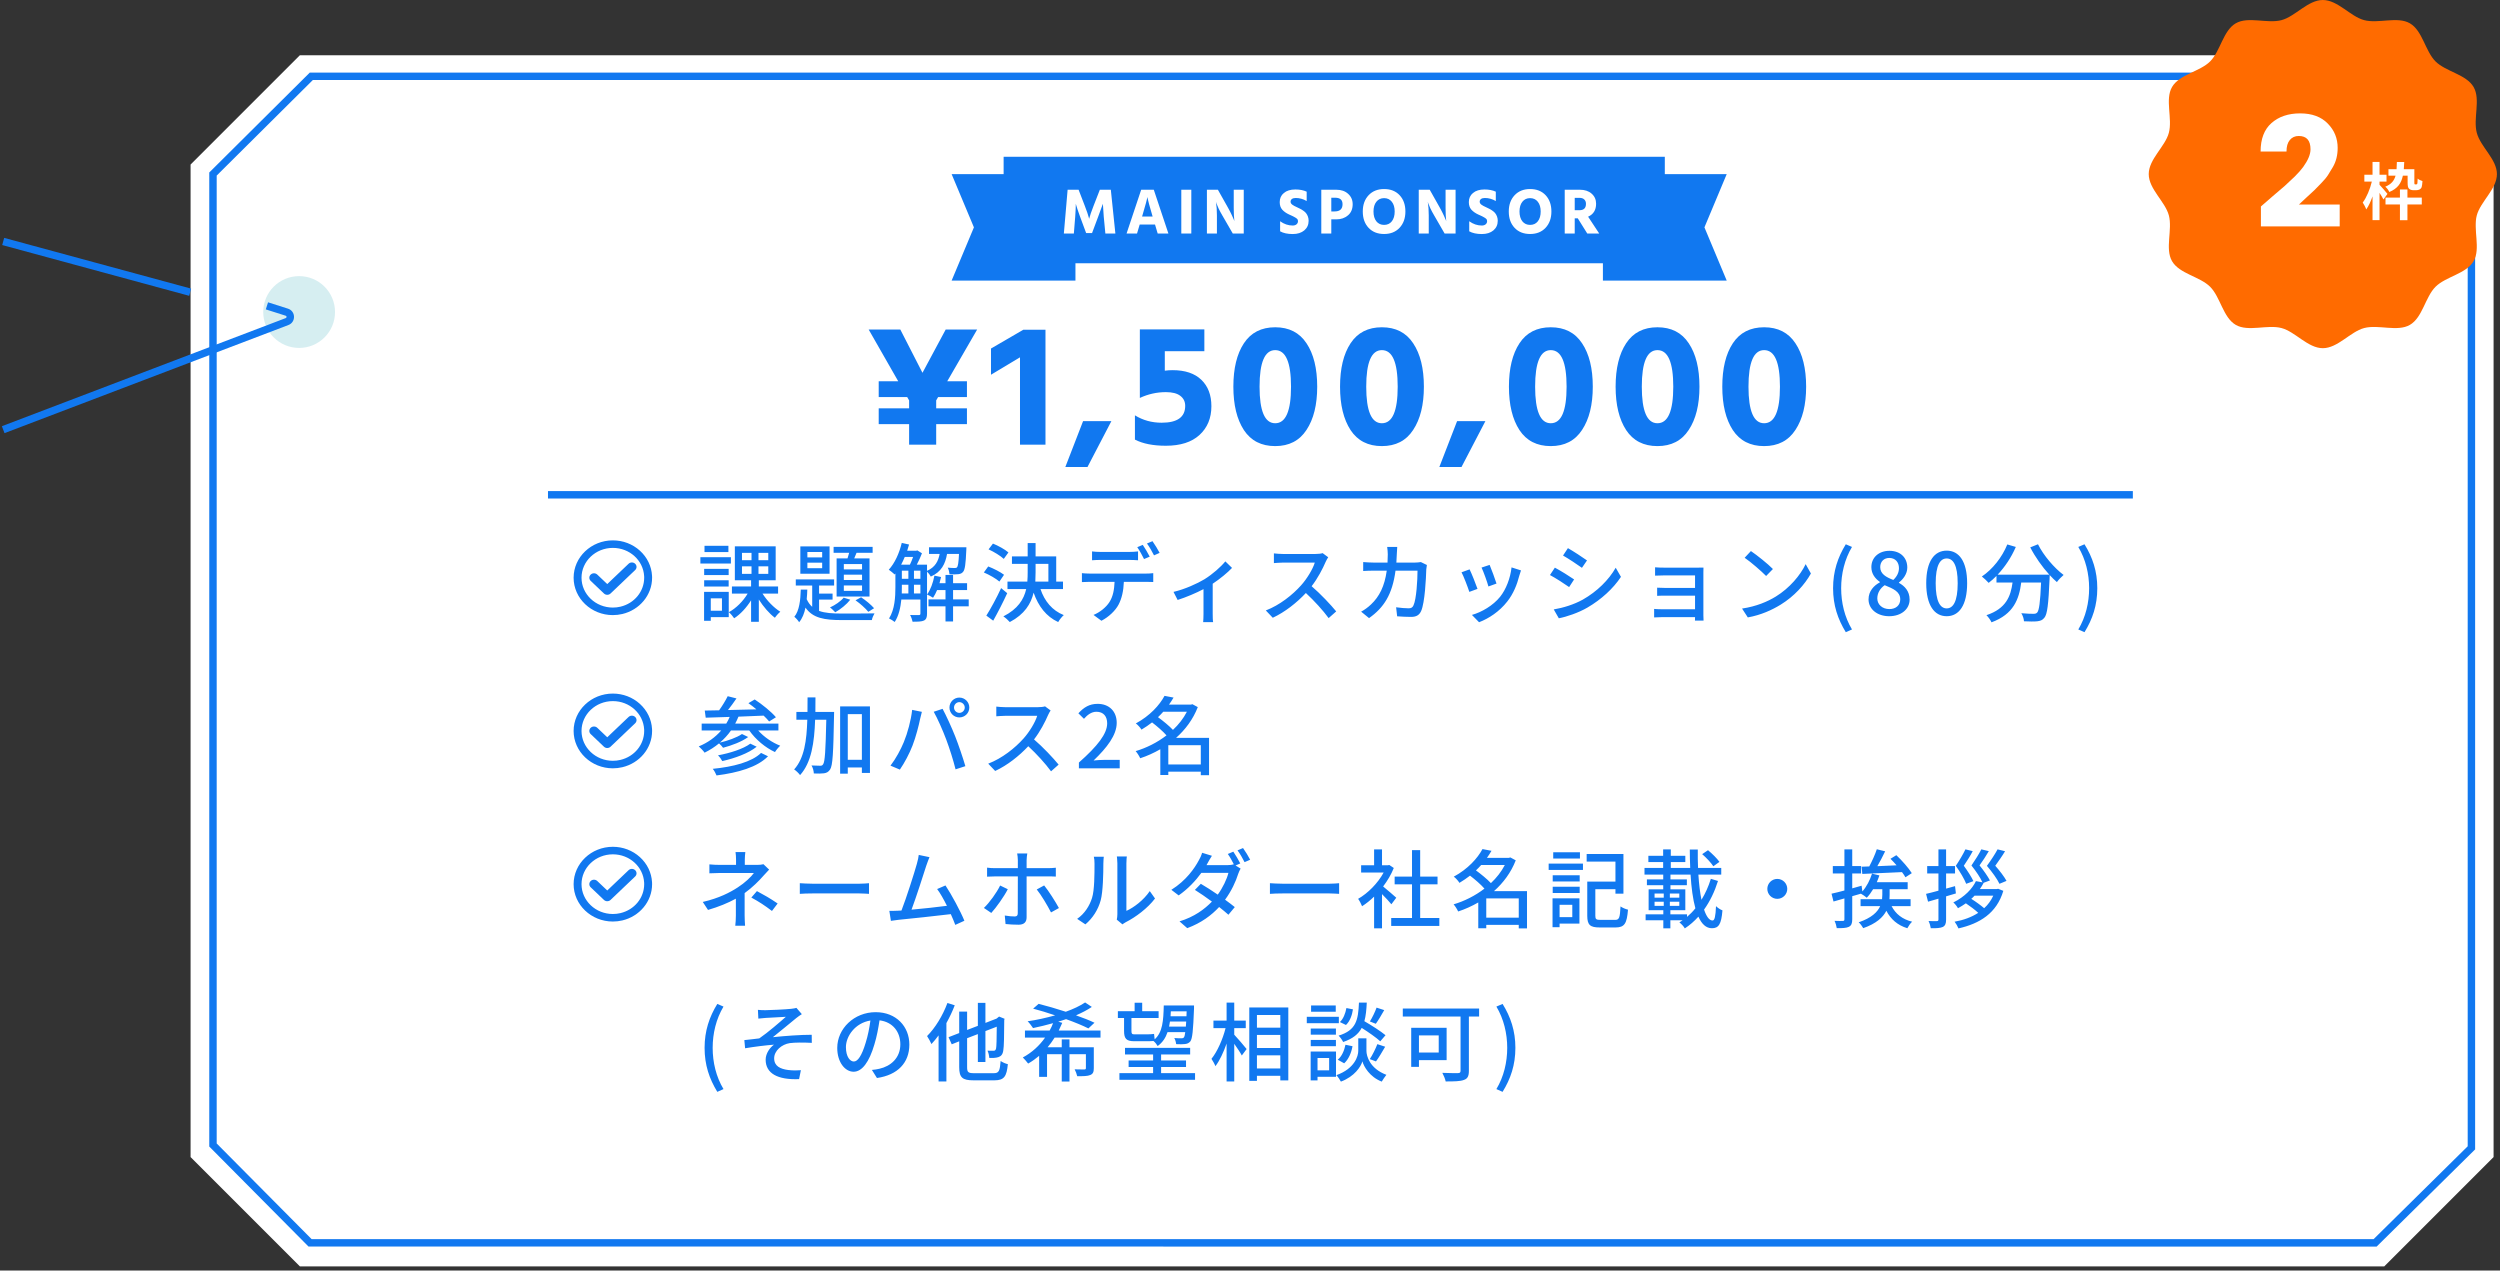 <svg width="669" height="340" viewBox="0 0 669 340" fill="none" xmlns="http://www.w3.org/2000/svg">
<rect x="0" y="0" width="669" height="340" fill="#333333" stroke="none"/>
<g clip-path="url(#clip0_261_309)">
<path d="M638.033 338.883H80.25C68.826 327.459 62.424 321.058 51 309.633V44.032C62.424 32.607 68.826 26.206 80.25 14.781H638.033C649.457 26.206 655.858 32.607 667.283 44.032V309.633C655.858 321.058 649.457 327.459 638.033 338.883Z" fill="white"/>
<path fill-rule="evenodd" clip-rule="evenodd" d="M635.99 333.584L82.561 333.579L56 306.813V46.155L82.899 19.422L632.562 19.422L662.344 47.815V307.577L635.99 333.584ZM83.389 331.591L635.174 331.596L660.355 306.746V48.666L631.766 21.41L83.719 21.41L57.988 46.982V305.994L83.389 331.591Z" fill="#1178F0"/>
<path d="M89.655 83.499C89.655 88.806 85.353 93.108 80.046 93.108C74.74 93.108 70.438 88.806 70.438 83.499C70.438 78.193 74.74 73.891 80.046 73.891C85.353 73.891 89.655 78.193 89.655 83.499Z" fill="#D6EEF1"/>
<path fill-rule="evenodd" clip-rule="evenodd" d="M570.75 133.402H146.641V131.414H570.75V133.402Z" fill="#1178F0"/>
<path d="M164 164.602C158.21 164.602 153.5 160.116 153.5 154.602C153.5 149.088 158.21 144.602 164 144.602C166.706 144.602 169.277 145.584 171.24 147.365C173.196 149.141 174.349 151.527 174.486 154.086C174.496 154.258 174.5 154.431 174.5 154.602C174.5 155.747 174.298 156.871 173.898 157.942C173.512 158.977 172.951 159.94 172.231 160.805C171.519 161.661 170.671 162.397 169.71 162.991C168.732 163.597 167.665 164.04 166.537 164.307C165.711 164.503 164.858 164.602 164 164.602ZM164 146.617C159.377 146.617 155.616 150.2 155.616 154.602C155.616 159.005 159.377 162.587 164 162.587C164.685 162.587 165.367 162.508 166.025 162.351C169.769 161.464 172.384 158.277 172.384 154.602C172.384 154.466 172.38 154.326 172.373 154.189C172.145 149.943 168.467 146.617 164 146.617Z" fill="#1178F0"/>
<path d="M162.499 159.169C162.18 159.169 161.86 159.052 161.617 158.82L158.069 155.441C157.581 154.977 157.581 154.224 158.069 153.76C158.556 153.295 159.347 153.295 159.834 153.76L162.499 156.298L168.206 150.864C168.693 150.399 169.484 150.399 169.971 150.864C170.459 151.328 170.459 152.081 169.971 152.545L163.382 158.82C163.138 159.052 162.819 159.169 162.499 159.169Z" fill="#1178F0"/>
<path d="M164 205.602C158.21 205.602 153.5 201.116 153.5 195.602C153.5 190.088 158.21 185.602 164 185.602C166.706 185.602 169.277 186.584 171.24 188.365C173.196 190.141 174.349 192.527 174.486 195.086C174.496 195.258 174.5 195.431 174.5 195.602C174.5 196.747 174.298 197.871 173.898 198.942C173.512 199.977 172.951 200.94 172.231 201.805C171.519 202.661 170.671 203.397 169.71 203.991C168.732 204.597 167.665 205.04 166.537 205.307C165.711 205.503 164.858 205.602 164 205.602ZM164 187.617C159.377 187.617 155.616 191.2 155.616 195.602C155.616 200.005 159.377 203.587 164 203.587C164.685 203.587 165.367 203.508 166.025 203.351C169.769 202.464 172.384 199.277 172.384 195.602C172.384 195.466 172.38 195.326 172.373 195.189C172.145 190.943 168.467 187.617 164 187.617Z" fill="#1178F0"/>
<path d="M162.499 200.169C162.18 200.169 161.86 200.052 161.617 199.82L158.069 196.441C157.581 195.977 157.581 195.224 158.069 194.76C158.556 194.295 159.347 194.295 159.834 194.76L162.499 197.298L168.206 191.864C168.693 191.399 169.484 191.399 169.971 191.864C170.459 192.328 170.459 193.081 169.971 193.545L163.382 199.82C163.138 200.052 162.819 200.169 162.499 200.169Z" fill="#1178F0"/>
<path d="M164 246.602C158.21 246.602 153.5 242.116 153.5 236.602C153.5 231.088 158.21 226.602 164 226.602C166.706 226.602 169.277 227.584 171.24 229.365C173.196 231.141 174.349 233.527 174.486 236.086C174.496 236.258 174.5 236.431 174.5 236.602C174.5 237.747 174.298 238.871 173.898 239.942C173.512 240.977 172.951 241.94 172.231 242.805C171.519 243.661 170.671 244.397 169.71 244.991C168.732 245.597 167.665 246.04 166.537 246.307C165.711 246.503 164.858 246.602 164 246.602ZM164 228.617C159.377 228.617 155.616 232.2 155.616 236.602C155.616 241.005 159.377 244.587 164 244.587C164.685 244.587 165.367 244.508 166.025 244.351C169.769 243.464 172.384 240.277 172.384 236.602C172.384 236.466 172.38 236.326 172.373 236.189C172.145 231.943 168.467 228.617 164 228.617Z" fill="#1178F0"/>
<path d="M162.499 241.169C162.18 241.169 161.86 241.052 161.617 240.82L158.069 237.441C157.581 236.977 157.581 236.224 158.069 235.76C158.556 235.295 159.347 235.295 159.834 235.76L162.499 238.298L168.206 232.864C168.693 232.399 169.484 232.399 169.971 232.864C170.459 233.328 170.459 234.081 169.971 234.545L163.382 240.82C163.138 241.052 162.819 241.169 162.499 241.169Z" fill="#1178F0"/>
<path d="M194.92 146.062H188.526V147.741H194.92V146.062ZM195.587 149.098H187.422V150.8H195.587V149.098ZM194.989 152.226H188.434V153.882H194.989V152.226ZM188.434 156.964H194.989V155.285H188.434V156.964ZM193.195 160.115V163.427H190.205V160.115H193.195ZM195.012 158.39H188.411V166.118H190.205V165.152H195.012V158.39ZM198.554 151.559H201.107V153.56H198.554V151.559ZM198.554 147.948H201.107V149.903H198.554V147.948ZM205.592 149.903H202.97V147.948H205.592V149.903ZM205.592 153.56H202.97V151.559H205.592V153.56ZM208.214 158.85V156.941H203.062V155.285H207.57V146.2H196.645V155.285H200.992V156.941H195.863V158.85H200.072C198.876 160.874 196.944 162.806 195.035 163.818C195.495 164.186 196.139 164.968 196.461 165.451C198.117 164.393 199.75 162.622 200.992 160.644V166.394H203.062V160.437C204.281 162.346 205.868 164.209 207.363 165.313C207.685 164.807 208.352 164.071 208.812 163.703C207.133 162.668 205.247 160.759 204.051 158.85H208.214ZM230.685 152.364H225.809V150.938H230.685V152.364ZM230.685 155.216H225.809V153.79H230.685V155.216ZM230.685 158.114H225.809V156.665H230.685V158.114ZM223.877 149.42V159.632H232.686V149.42H228.592C228.799 148.96 229.006 148.431 229.213 147.925H233.514V146.338H223.072V147.925H227.235C227.097 148.431 226.959 148.937 226.798 149.42H223.877ZM228.937 160.644C230.156 161.495 231.628 162.806 232.364 163.726L233.905 162.76C233.146 161.886 231.697 160.644 230.432 159.839L228.937 160.644ZM225.763 159.931C224.935 160.943 223.509 161.909 222.106 162.553C222.52 162.829 223.187 163.496 223.509 163.841C224.935 163.059 226.545 161.748 227.534 160.483L225.763 159.931ZM220.013 149.167H216.057V147.718H220.013V149.167ZM220.013 152.042H216.057V150.57H220.013V152.042ZM221.991 146.223H214.171V153.537H221.991V146.223ZM219.185 160.46H222.796V158.85H219.185V156.688H223.21V155.055H212.952V156.688H217.345V162.392C216.747 161.863 216.264 161.196 215.873 160.345C215.965 159.494 216.011 158.643 216.034 157.769H214.286C214.217 160.552 213.895 163.45 212.561 165.06C212.998 165.382 213.596 166.072 213.849 166.509C214.7 165.497 215.229 164.14 215.551 162.599C217.506 165.428 220.634 165.934 225.303 165.934H233.307C233.399 165.382 233.744 164.577 234.02 164.14C232.456 164.186 226.568 164.186 225.303 164.186C222.842 164.186 220.795 164.071 219.185 163.473V160.46ZM244.577 158.804V156.481H246.302V158.804H244.577ZM241.334 156.481H243.082V158.804H241.311C241.334 158.229 241.334 157.677 241.334 157.148V156.481ZM244.347 149.029C244.094 149.742 243.795 150.501 243.496 151.099H241.15C241.495 150.455 241.817 149.742 242.116 149.029H244.347ZM244.577 152.709H246.302V154.894H244.577V152.709ZM241.334 152.709H243.082V154.894H241.334V152.709ZM256.629 148.224C256.514 150.57 256.353 151.513 256.1 151.789C255.962 151.973 255.778 152.019 255.479 151.996C255.157 151.996 254.421 151.996 253.616 151.904C253.869 152.387 254.053 153.123 254.099 153.675C255.019 153.721 255.939 153.721 256.422 153.652C257.02 153.583 257.411 153.422 257.733 153.008C258.216 152.456 258.423 150.915 258.584 147.189C258.607 146.959 258.607 146.453 258.607 146.453H248.602V148.224H251.454C251.086 150.179 250.258 151.789 248.073 152.755V151.099H245.336C245.842 150.133 246.348 149.029 246.716 148.063L245.474 147.281L245.175 147.373H242.76C242.944 146.821 243.105 146.269 243.266 145.717L241.311 145.28C240.644 148.063 239.425 150.731 237.838 152.456C238.275 152.732 239.057 153.399 239.402 153.721L239.609 153.468V157.125C239.609 159.701 239.448 163.082 237.907 165.497C238.321 165.681 239.103 166.164 239.425 166.44C240.506 164.784 240.989 162.576 241.196 160.437H246.302V164.186C246.302 164.485 246.187 164.577 245.888 164.6C245.612 164.6 244.646 164.6 243.542 164.577C243.818 165.037 244.117 165.888 244.209 166.371C245.704 166.371 246.624 166.348 247.268 166.049C247.889 165.727 248.073 165.129 248.073 164.209V152.962C248.464 153.33 248.878 153.905 249.085 154.296C251.914 153.031 252.972 150.915 253.432 148.224H256.629ZM259.228 160.391H255.042V157.907H258.791V156.067H255.042V153.859H253.018V156.067H251.408C251.569 155.515 251.707 154.963 251.822 154.411L250.051 154.043C249.683 155.952 249.016 157.815 248.073 159.103C248.51 159.287 249.315 159.678 249.683 159.954C250.074 159.379 250.442 158.689 250.764 157.907H253.018V160.391H248.464V162.254H253.018V166.302H255.042V162.254H259.228V160.391ZM269.854 147.833C268.934 147.028 267.14 146.039 265.714 145.464L264.541 147.005C265.99 147.672 267.761 148.753 268.612 149.558L269.854 147.833ZM268.681 153.813C267.738 153.077 265.875 152.134 264.449 151.582L263.276 153.192C264.748 153.813 266.565 154.848 267.439 155.63L268.681 153.813ZM267.899 157.378C266.68 160.023 265.07 162.967 263.943 164.738L265.783 166.095C267.025 163.887 268.428 161.15 269.532 158.735L267.899 157.378ZM277.122 150.892H280.549V155.63H277.053C277.099 154.802 277.122 153.997 277.122 153.169V150.892ZM284.459 157.631V155.63H282.642V148.891H277.122V145.326H275.006V148.891H270.797V150.892H275.006V153.146C275.006 153.974 274.983 154.802 274.914 155.63H269.601V157.631H274.615C273.971 160.414 272.384 162.967 268.497 164.945C269.026 165.267 269.854 166.026 270.222 166.463C274.155 164.393 275.88 161.61 276.593 158.597C277.881 162.254 279.974 164.991 283.171 166.463C283.493 165.865 284.183 165.014 284.666 164.6C281.584 163.381 279.514 160.874 278.433 157.631H284.459ZM292.233 147.557V149.926C292.854 149.88 293.705 149.834 294.487 149.834H302.238C302.974 149.834 303.802 149.88 304.538 149.926V147.557C303.825 147.649 302.951 147.695 302.238 147.695H294.464C293.705 147.695 292.923 147.649 292.233 147.557ZM289.519 153.376V155.768C290.163 155.722 290.922 155.699 291.612 155.699H298.259C298.167 157.769 297.868 159.586 296.879 161.127C295.982 162.53 294.326 163.864 292.624 164.554L294.74 166.118C296.741 165.083 298.489 163.381 299.317 161.817C300.191 160.161 300.651 158.137 300.743 155.699H306.677C307.275 155.699 308.057 155.722 308.609 155.745V153.376C308.011 153.468 307.16 153.491 306.677 153.491H291.612C290.899 153.491 290.163 153.445 289.519 153.376ZM305.803 145.809L304.331 146.43C304.952 147.304 305.688 148.684 306.148 149.604L307.666 148.96C307.206 148.063 306.378 146.637 305.803 145.809ZM308.402 144.82L306.93 145.441C307.574 146.315 308.333 147.626 308.816 148.615L310.311 147.948C309.897 147.12 309.023 145.694 308.402 144.82ZM314.03 158.39L315.134 160.552C317.434 159.816 320.079 158.689 322.057 157.654V164.278C322.057 165.014 322.011 166.095 321.965 166.486H324.633C324.541 166.095 324.518 165.014 324.518 164.278V156.205C326.565 154.848 328.543 153.192 329.693 151.973L327.899 150.225C326.703 151.697 324.495 153.652 322.31 155.009C320.447 156.136 317.043 157.7 314.03 158.39ZM355.43 149.121L353.935 148.017C353.544 148.155 352.785 148.247 351.934 148.247H343.401C342.688 148.247 341.354 148.155 340.894 148.086V150.685C341.262 150.662 342.504 150.547 343.401 150.547H351.842C351.29 152.341 349.749 154.871 348.185 156.619C345.908 159.172 342.458 161.932 338.732 163.358L340.595 165.313C343.884 163.772 346.989 161.311 349.45 158.689C351.727 160.805 354.027 163.335 355.545 165.405L357.569 163.611C356.143 161.863 353.36 158.896 350.991 156.872C352.601 154.802 353.958 152.203 354.763 150.317C354.924 149.926 355.269 149.351 355.43 149.121ZM373.899 146.361H371.208C371.3 146.89 371.369 147.833 371.369 148.339C371.369 149.121 371.346 149.857 371.3 150.547H367.597C366.7 150.547 365.665 150.478 364.791 150.409V152.801C365.665 152.732 366.746 152.709 367.597 152.709H371.093C370.518 156.872 369.115 159.655 366.884 161.748C366.079 162.53 365.067 163.243 364.239 163.68L366.355 165.405C370.311 162.622 372.588 159.103 373.439 152.709H379.327C379.327 155.193 379.028 160.391 378.246 162.001C377.993 162.576 377.625 162.783 376.935 162.783C375.992 162.783 374.773 162.668 373.6 162.507L373.876 164.922C375.049 165.014 376.383 165.083 377.625 165.083C379.028 165.083 379.81 164.577 380.293 163.519C381.305 161.265 381.604 154.687 381.673 152.364C381.696 152.088 381.765 151.582 381.834 151.191L380.224 150.409C379.764 150.478 379.235 150.547 378.637 150.547H373.669C373.715 149.834 373.761 149.075 373.784 148.293C373.807 147.741 373.853 146.89 373.899 146.361ZM398.624 151.168L396.462 151.881C396.991 152.985 398.026 155.86 398.302 156.941L400.464 156.159C400.165 155.147 399.038 152.134 398.624 151.168ZM407.019 152.64L404.489 151.835C404.167 154.733 403.017 157.723 401.43 159.701C399.521 162.07 396.485 163.818 393.886 164.554L395.795 166.509C398.394 165.52 401.246 163.657 403.362 160.943C404.972 158.896 405.961 156.458 406.582 153.997C406.674 153.629 406.812 153.215 407.019 152.64ZM393.265 152.364L391.103 153.146C391.609 154.043 392.805 157.171 393.196 158.39L395.381 157.585C394.944 156.32 393.794 153.422 393.265 152.364ZM419.577 146.683L418.266 148.661C419.692 149.466 422.153 151.099 423.326 151.95L424.683 149.972C423.602 149.19 421.003 147.488 419.577 146.683ZM415.782 163.082L417.139 165.451C419.232 165.06 422.452 163.956 424.775 162.599C428.501 160.437 431.698 157.493 433.768 154.365L432.365 151.927C430.502 155.193 427.397 158.275 423.556 160.46C421.141 161.794 418.335 162.645 415.782 163.082ZM416.081 151.904L414.77 153.882C416.242 154.664 418.68 156.228 419.899 157.102L421.233 155.055C420.152 154.296 417.53 152.663 416.081 151.904ZM442.899 151.812V154.043C443.382 154.02 444.762 153.974 445.475 153.974H453.594V157.332H445.705C444.9 157.332 443.98 157.286 443.451 157.263V159.448C443.957 159.402 444.9 159.402 445.728 159.402H453.594V163.036H444.578C443.773 163.036 443.037 162.99 442.646 162.944V165.221C443.037 165.198 443.888 165.152 444.578 165.152H453.594C453.594 165.52 453.594 165.865 453.571 166.072H455.871C455.848 165.704 455.825 165.06 455.825 164.692V153.215C455.825 152.755 455.825 152.157 455.848 151.881C455.526 151.881 454.813 151.904 454.284 151.904H445.475C444.762 151.904 443.428 151.881 442.899 151.812ZM468.544 147.465L466.865 149.259C468.567 150.409 471.419 152.916 472.615 154.135L474.432 152.272C473.144 150.938 470.154 148.546 468.544 147.465ZM466.175 162.852L467.716 165.221C471.281 164.577 474.202 163.22 476.525 161.794C480.113 159.586 482.942 156.458 484.598 153.468L483.195 150.961C481.792 153.905 478.917 157.355 475.214 159.632C473.006 160.989 470.016 162.277 466.175 162.852ZM493.936 169.177L495.592 168.441C493.614 165.152 492.694 161.265 492.694 157.401C492.694 153.56 493.614 149.673 495.592 146.361L493.936 145.648C491.797 149.121 490.532 152.87 490.532 157.401C490.532 161.978 491.797 165.681 493.936 169.177ZM505.539 164.899C508.805 164.899 511.013 162.967 511.013 160.46C511.013 158.16 509.679 156.826 508.161 155.975V155.86C509.219 155.078 510.392 153.606 510.392 151.881C510.392 149.236 508.552 147.396 505.608 147.396C502.848 147.396 500.778 149.121 500.778 151.766C500.778 153.56 501.79 154.825 503.055 155.722V155.837C501.491 156.665 500.019 158.16 500.019 160.391C500.019 163.013 502.365 164.899 505.539 164.899ZM506.643 155.193C504.757 154.457 503.147 153.606 503.147 151.766C503.147 150.248 504.182 149.305 505.562 149.305C507.218 149.305 508.161 150.478 508.161 152.042C508.161 153.169 507.655 154.25 506.643 155.193ZM505.585 162.99C503.768 162.99 502.365 161.817 502.365 160.138C502.365 158.666 503.17 157.401 504.343 156.596C506.643 157.539 508.506 158.321 508.506 160.391C508.506 161.978 507.333 162.99 505.585 162.99ZM520.933 164.899C524.245 164.899 526.407 161.955 526.407 156.067C526.407 150.225 524.245 147.35 520.933 147.35C517.621 147.35 515.459 150.202 515.459 156.067C515.459 161.955 517.621 164.899 520.933 164.899ZM520.933 162.806C519.208 162.806 517.989 160.966 517.989 156.067C517.989 151.214 519.208 149.443 520.933 149.443C522.658 149.443 523.877 151.214 523.877 156.067C523.877 160.966 522.658 162.806 520.933 162.806ZM543.296 146.476C544.607 149.029 546.493 151.697 548.402 153.79H534.556C536.511 151.72 538.236 149.144 539.432 146.361L537.155 145.694C535.729 149.19 533.199 152.341 530.347 154.273C530.853 154.664 531.773 155.515 532.164 155.975C532.877 155.423 533.59 154.802 534.257 154.112V155.883H538.558C538.075 159.517 536.856 162.875 531.566 164.623C532.049 165.06 532.693 165.98 532.923 166.532C538.834 164.37 540.306 160.345 540.881 155.883H546.194C545.964 161.219 545.665 163.381 545.136 163.933C544.883 164.186 544.607 164.255 544.147 164.255C543.618 164.255 542.307 164.232 540.904 164.094C541.295 164.715 541.594 165.612 541.617 166.256C542.997 166.325 544.4 166.348 545.182 166.256C546.01 166.141 546.539 165.98 547.068 165.313C547.85 164.416 548.172 161.748 548.471 154.779C548.494 154.572 548.494 154.089 548.494 153.882C549.138 154.595 549.805 155.239 550.426 155.768C550.84 155.17 551.668 154.319 552.22 153.859C549.736 152.019 546.838 148.638 545.366 145.648L543.296 146.476ZM557.809 169.177C559.971 165.681 561.236 161.978 561.236 157.401C561.236 152.87 559.971 149.121 557.809 145.648L556.153 146.361C558.131 149.673 559.051 153.56 559.051 157.401C559.051 161.265 558.131 165.152 556.153 168.441L557.809 169.177Z" fill="#1178F0"/>
<path d="M203.659 201.483C201.175 203.921 196.161 205.209 190.733 205.738C191.124 206.198 191.538 206.98 191.745 207.509C197.518 206.773 202.67 205.301 205.522 202.38L203.659 201.483ZM200.784 198.999C198.898 200.425 195.264 201.552 192.136 202.127C192.573 202.541 193.033 203.185 193.286 203.668C196.644 202.909 200.278 201.598 202.486 199.827L200.784 198.999ZM208.305 195.48V193.64H196.736C197.058 193.042 197.357 192.421 197.61 191.777C199.818 191.685 202.095 191.593 204.349 191.501C204.947 192.076 205.453 192.605 205.821 193.065L207.638 191.938C206.442 190.489 203.958 188.488 201.957 187.177L200.278 188.166C200.968 188.649 201.704 189.224 202.417 189.822C199.818 189.891 197.196 189.96 194.804 190.006C195.563 189.063 196.368 187.936 197.081 186.901L194.735 186.303C194.183 187.43 193.286 188.902 192.435 190.075C191.009 190.098 189.721 190.121 188.594 190.144L188.847 192.053C190.664 192.007 192.872 191.938 195.264 191.846C195.011 192.467 194.689 193.065 194.344 193.64H187.766V195.48H192.987C191.4 197.32 189.353 198.769 186.984 199.735C187.444 200.126 188.249 200.954 188.548 201.414C189.951 200.724 191.239 199.896 192.412 198.93C192.826 199.275 193.24 199.758 193.493 200.103C195.77 199.505 198.484 198.493 200.209 197.228L198.553 196.423C197.196 197.366 194.712 198.24 192.642 198.723C193.746 197.78 194.758 196.699 195.609 195.48H200.508C202.21 197.895 204.786 200.057 207.385 201.253C207.684 200.747 208.328 199.965 208.788 199.551C206.649 198.723 204.418 197.205 202.9 195.48H208.305ZM218.195 190.512C218.218 189.247 218.218 187.936 218.218 186.625H216.102C216.102 187.959 216.102 189.247 216.079 190.512H213.112V192.605H216.033C215.872 198.171 215.228 202.909 212.514 205.899C213.02 206.221 213.756 206.934 214.101 207.417C217.137 204.059 217.919 198.746 218.126 192.605H221.116C220.932 200.885 220.748 203.898 220.265 204.519C220.058 204.864 219.851 204.91 219.483 204.91C219.092 204.91 218.172 204.887 217.16 204.841C217.528 205.416 217.758 206.336 217.781 206.98C218.839 207.026 219.851 207.026 220.495 206.934C221.231 206.819 221.668 206.589 222.128 205.922C222.841 204.887 223.002 201.483 223.186 191.547C223.209 191.271 223.209 190.512 223.209 190.512H218.195ZM226.866 203.323V191.11H230.638V203.323H226.866ZM224.819 189.04V207.026H226.866V205.37H230.638V206.842H232.8V189.04H224.819ZM255.294 189.339C255.294 188.557 255.938 187.89 256.72 187.89C257.502 187.89 258.169 188.557 258.169 189.339C258.169 190.121 257.502 190.765 256.72 190.765C255.938 190.765 255.294 190.121 255.294 189.339ZM254.075 189.339C254.075 190.811 255.271 191.984 256.72 191.984C258.192 191.984 259.388 190.811 259.388 189.339C259.388 187.867 258.192 186.671 256.72 186.671C255.271 186.671 254.075 187.867 254.075 189.339ZM241.862 198.585C241.057 200.54 239.746 203.001 238.297 204.887L240.804 205.945C242.046 204.151 243.357 201.667 244.185 199.528C245.082 197.251 245.91 193.962 246.209 192.444C246.324 191.938 246.531 191.064 246.692 190.489L244.093 189.96C243.794 192.72 242.874 196.124 241.862 198.585ZM253.201 197.872C254.121 200.333 255.087 203.369 255.708 205.876L258.33 205.025C257.709 202.863 256.49 199.275 255.616 197.067C254.696 194.744 253.178 191.409 252.235 189.684L249.866 190.466C250.855 192.191 252.304 195.48 253.201 197.872ZM281.146 190.121L279.651 189.017C279.26 189.155 278.501 189.247 277.65 189.247H269.117C268.404 189.247 267.07 189.155 266.61 189.086V191.685C266.978 191.662 268.22 191.547 269.117 191.547H277.558C277.006 193.341 275.465 195.871 273.901 197.619C271.624 200.172 268.174 202.932 264.448 204.358L266.311 206.313C269.6 204.772 272.705 202.311 275.166 199.689C277.443 201.805 279.743 204.335 281.261 206.405L283.285 204.611C281.859 202.863 279.076 199.896 276.707 197.872C278.317 195.802 279.674 193.203 280.479 191.317C280.64 190.926 280.985 190.351 281.146 190.121ZM288.713 205.6H299.638V203.346H295.406C294.578 203.346 293.52 203.415 292.646 203.507C296.234 200.08 298.833 196.699 298.833 193.433C298.833 190.374 296.832 188.35 293.727 188.35C291.519 188.35 290.024 189.293 288.575 190.88L290.07 192.352C290.967 191.317 292.071 190.466 293.405 190.466C295.314 190.466 296.28 191.731 296.28 193.571C296.28 196.354 293.704 199.643 288.713 204.059V205.6ZM312.64 204.565V199.413H321.334V204.565H312.64ZM317.608 190.466C316.688 192.26 315.4 193.893 313.882 195.319C312.87 194.238 311.26 192.927 309.88 191.915C310.386 191.455 310.846 190.949 311.283 190.466H317.608ZM323.542 197.458H314.71C317.194 195.25 319.264 192.49 320.529 189.224L319.08 188.442L318.689 188.557H312.824C313.261 187.936 313.675 187.315 314.043 186.671L311.628 186.211C310.294 188.695 307.718 191.547 303.946 193.594C304.452 193.939 305.142 194.721 305.464 195.25C306.476 194.652 307.419 193.985 308.293 193.318C309.65 194.353 311.214 195.71 312.157 196.791C309.673 198.7 306.775 200.149 303.9 201C304.314 201.46 304.866 202.334 305.119 202.909C306.959 202.311 308.776 201.483 310.501 200.494V207.394H312.64V206.497H321.334V207.44H323.542V197.458Z" fill="#1178F0"/>
<path d="M199.448 228.018H196.826C196.918 228.547 196.964 229.399 196.964 230.089V231.445H192.686C191.904 231.445 190.616 231.399 189.834 231.307V233.699C190.547 233.653 191.904 233.607 192.732 233.607H201.747C201.011 234.642 199.356 236.229 197.424 237.471C195.377 238.805 192.456 240.347 188.062 241.359L189.465 243.497C192.294 242.669 194.779 241.657 196.918 240.484V245.016C196.918 245.867 196.849 247.063 196.757 247.73H199.379C199.333 247.017 199.264 245.867 199.264 245.016V238.99C201.288 237.541 203.151 235.677 204.324 234.32C204.738 233.86 205.336 233.216 205.819 232.71L204.301 231.262C203.864 231.377 203.266 231.445 202.668 231.445H199.31V230.089C199.31 229.422 199.379 228.547 199.448 228.018ZM206.577 243.773L208.096 241.773C205.911 240.301 204.692 239.61 202.553 238.46L201.058 240.186C203.128 241.313 204.576 242.255 206.577 243.773ZM214.03 236.344V239.197C214.812 239.128 216.191 239.081 217.456 239.081H229.969C230.981 239.081 232.039 239.174 232.545 239.197V236.344C231.97 236.39 231.073 236.482 229.969 236.482H217.456C216.214 236.482 214.789 236.39 214.03 236.344ZM248.73 229.376L245.855 228.777C245.764 229.444 245.672 230.065 245.35 231.169C244.706 233.492 242.52 240.369 241.232 243.658C240.887 243.681 240.566 243.681 240.29 243.704C239.6 243.75 238.703 243.751 237.99 243.751L238.404 246.419C239.094 246.327 239.853 246.212 240.428 246.143C243.418 245.867 250.778 245.061 254.435 244.624C254.918 245.682 255.332 246.694 255.631 247.499L258.069 246.395C257.08 243.934 254.618 239.358 253.008 236.943L250.778 237.908C251.583 238.966 252.526 240.645 253.4 242.393C250.939 242.715 247.052 243.152 243.924 243.428C245.074 240.392 247.167 233.884 247.857 231.699C248.202 230.687 248.478 229.997 248.73 229.376ZM274.905 228.387H272.19C272.282 228.755 272.375 229.651 272.375 230.18V232.32H266.211C265.498 232.32 264.808 232.274 264.141 232.182V234.596C264.785 234.55 265.52 234.527 266.233 234.527H272.375V234.62C272.375 235.724 272.375 243.314 272.352 244.395C272.352 245.016 272.099 245.245 271.501 245.245C270.903 245.245 269.868 245.176 268.879 244.992L269.086 247.27C270.121 247.385 271.478 247.454 272.559 247.454C274.054 247.454 274.72 246.74 274.72 245.475V234.527H280.517C281.092 234.527 281.873 234.528 282.54 234.574V232.204C281.942 232.273 281.091 232.32 280.493 232.32H274.72V230.204C274.72 229.675 274.836 228.709 274.905 228.387ZM269.684 237.954L267.637 236.965C266.717 238.875 264.807 241.52 263.289 242.969L265.268 244.303C266.533 242.923 268.672 239.955 269.684 237.954ZM279.413 236.943L277.435 238.023C278.608 239.449 280.286 242.279 281.253 244.165L283.368 242.992C282.449 241.313 280.632 238.415 279.413 236.943ZM298.848 246.096L300.366 247.361C300.55 247.223 300.826 247.016 301.24 246.786C303.884 245.452 307.128 243.038 309.083 240.439L307.68 238.46C306.024 240.898 303.424 242.854 301.423 243.751V231.031C301.423 230.088 301.516 229.329 301.539 229.191H298.871C298.871 229.329 299.009 230.088 299.009 231.031V244.648C299.009 245.177 298.94 245.705 298.848 246.096ZM288.245 245.889L290.453 247.361C292.408 245.705 293.857 243.451 294.547 240.921C295.168 238.621 295.259 233.722 295.259 231.1C295.259 230.295 295.352 229.444 295.375 229.26H292.707C292.845 229.789 292.891 230.342 292.891 231.124C292.891 233.769 292.891 238.254 292.224 240.301C291.557 242.417 290.246 244.509 288.245 245.889ZM330.035 227.904L328.564 228.525C329.116 229.284 329.736 230.434 330.197 231.331L330.104 231.285C329.667 231.445 329.046 231.514 328.402 231.514H322.859C322.951 231.353 323.021 231.216 323.113 231.055C323.366 230.595 323.848 229.698 324.309 229.008L321.686 228.202C321.502 228.869 321.088 229.789 320.789 230.249C319.685 232.319 317.432 235.631 313.453 238.115L315.408 239.611C317.868 237.909 319.961 235.678 321.479 233.585H328.725C328.311 235.264 327.229 237.541 325.872 239.404C324.331 238.346 322.721 237.31 321.341 236.505L319.755 238.139C321.089 238.967 322.721 240.093 324.309 241.266C322.307 243.336 319.571 245.361 315.638 246.557L317.708 248.374C321.48 246.971 324.194 244.924 326.241 242.715C327.207 243.475 328.058 244.188 328.725 244.786L330.427 242.738C329.714 242.163 328.817 241.473 327.828 240.76C329.53 238.46 330.725 235.838 331.346 233.837C331.507 233.377 331.761 232.802 331.991 232.434L330.634 231.607L331.898 231.055C331.438 230.158 330.61 228.732 330.035 227.904ZM332.634 226.938L331.163 227.559C331.807 228.41 332.565 229.744 333.048 230.71L334.544 230.066C334.13 229.238 333.255 227.789 332.634 226.938ZM339.833 236.344V239.197C340.615 239.128 341.995 239.081 343.26 239.081H355.772C356.784 239.081 357.843 239.174 358.349 239.197V236.344C357.774 236.39 356.876 236.482 355.772 236.482H343.26C342.018 236.482 340.592 236.39 339.833 236.344ZM373.643 240.232C373.114 239.749 371.206 238.093 370.125 237.219C371.275 235.701 372.286 234.021 372.977 232.273L371.781 231.469L371.413 231.538H369.826V227.305H367.71V231.538H364.237V233.492H370.263C368.699 236.367 366.054 239.036 363.432 240.531C363.754 240.945 364.283 241.956 364.49 242.508C365.57 241.818 366.674 240.944 367.71 239.932V248.419H369.826V239.266C370.768 240.209 371.804 241.313 372.333 241.98L373.643 240.232ZM380.038 245.66V236.643H384.684V234.574H380.038V227.49H377.853V234.574H373.207V236.643H377.853V245.66H372.286V247.775H385.167V245.66H380.038ZM397.725 245.568V240.415H406.419V245.568H397.725ZM402.693 231.469C401.773 233.263 400.484 234.896 398.966 236.322C397.954 235.241 396.345 233.929 394.965 232.917C395.471 232.457 395.93 231.952 396.367 231.469H402.693ZM408.626 238.46H399.794C402.278 236.252 404.348 233.493 405.613 230.227L404.164 229.445L403.773 229.559H397.909C398.346 228.938 398.76 228.318 399.128 227.674L396.712 227.214C395.378 229.698 392.803 232.549 389.031 234.596C389.537 234.941 390.226 235.724 390.548 236.253C391.56 235.655 392.504 234.987 393.378 234.32C394.734 235.355 396.299 236.713 397.242 237.794C394.758 239.703 391.859 241.152 388.984 242.003C389.398 242.463 389.95 243.336 390.203 243.911C392.043 243.313 393.861 242.486 395.586 241.497V248.396H397.725V247.499H406.419V248.443H408.626V238.46ZM422.794 228.064H415.642V229.743H422.794V228.064ZM420.747 242.117V245.43H417.344V242.117H420.747ZM422.656 240.393H415.458V248.12H417.344V247.154H422.656V240.393ZM415.504 238.967H422.725V237.288H415.504V238.967ZM415.504 235.885H422.725V234.229H415.504V235.885ZM414.423 232.803H423.6V231.1H414.423V232.803ZM428.315 246.165C427.142 246.165 426.911 245.981 426.911 245.061V237.954H432.294V239.15H434.432V228.525H424.589V230.572H432.294V235.908H424.75V245.061C424.75 247.545 425.555 248.189 428.085 248.189H432.316C434.731 248.189 435.353 247.131 435.652 243.428C435.054 243.29 434.134 242.923 433.651 242.555C433.49 245.591 433.328 246.165 432.178 246.165H428.315ZM460.124 230.641C459.503 229.744 458.169 228.432 457.065 227.512L455.501 228.57C456.605 229.513 457.893 230.894 458.491 231.814L460.124 230.641ZM451.453 244.671H446.991V243.566H450.992V237.977H447.014V236.874H451.406V235.333H447.014V234.044H452.396C452.603 237.517 453.017 240.623 453.684 243.061C453.017 243.912 452.258 244.671 451.453 245.361V244.671ZM442.759 241.312H445.22V242.417H442.759V241.312ZM442.759 239.105H445.22V240.208H442.759V239.105ZM446.853 240.208V239.105H449.383V240.208H446.853ZM446.853 242.417V241.312H449.383V242.417H446.853ZM457.824 235.171C457.203 237.195 456.352 239.081 455.316 240.783C454.926 238.897 454.65 236.597 454.488 234.044H460.607V232.251H454.397C454.328 230.687 454.305 229.031 454.328 227.329H452.189C452.189 229.008 452.234 230.664 452.303 232.251H447.105V230.686H450.992V229.008H447.105V227.305H445.059V229.008H441.103V230.686H445.059V232.251H440.068V234.044H445.082V235.333H440.712V236.874H445.082V237.977H441.172V243.566H445.104V244.671H440.367V246.258H445.104V248.419H446.991V246.258H450.28C450.004 246.465 449.705 246.649 449.406 246.833C449.935 247.247 450.578 247.914 450.854 248.443C452.189 247.569 453.408 246.511 454.488 245.292C455.362 247.247 456.536 248.396 458.1 248.396C459.894 248.396 460.629 247.362 460.928 243.613C460.4 243.429 459.663 242.946 459.203 242.486C459.089 245.223 458.836 246.327 458.284 246.327C457.387 246.327 456.628 245.246 456.007 243.406C457.594 241.198 458.836 238.599 459.733 235.747L457.824 235.171ZM475.603 235.195C474.131 235.195 472.935 236.391 472.935 237.863C472.935 239.335 474.131 240.531 475.603 240.531C477.074 240.531 478.271 239.335 478.271 237.863C478.271 236.391 477.074 235.195 475.603 235.195ZM498.35 233.861C501.179 233.746 505.134 233.562 508.975 233.378C509.366 233.884 509.665 234.344 509.896 234.758L511.598 233.654C510.77 232.32 508.976 230.272 507.458 228.846L505.893 229.812C506.422 230.342 506.998 230.94 507.527 231.561C505.756 231.653 504.008 231.721 502.375 231.79C503.088 230.571 503.846 229.122 504.467 227.811L502.237 227.26C501.777 228.663 500.948 230.479 500.212 231.859C499.477 231.882 498.786 231.905 498.165 231.928L498.35 233.861ZM511.276 242.486V240.622H505.617C505.641 240.231 505.664 239.841 505.664 239.473V237.954H510.493V236.068H502.237C502.49 235.47 502.72 234.872 502.927 234.251L500.949 233.792C500.397 235.54 499.5 237.265 498.372 238.553L498.165 237.012C497.337 237.265 496.487 237.495 495.659 237.725V233.745H498.027V231.768H495.659V227.305H493.565V231.768H490.461V233.745H493.565V238.299C492.277 238.644 491.082 238.943 490.116 239.15L490.645 241.243L493.565 240.415V246.005C493.565 246.35 493.428 246.441 493.129 246.441C492.829 246.464 491.887 246.465 490.921 246.419C491.197 246.971 491.449 247.845 491.518 248.374C493.082 248.397 494.094 248.328 494.738 248.029C495.428 247.684 495.659 247.109 495.659 246.005V239.818L497.982 239.15C498.465 239.403 499.201 239.933 499.546 240.232C500.143 239.611 500.719 238.828 501.247 237.954H503.708V239.426C503.708 239.817 503.685 240.208 503.639 240.622H497.889V242.486H503.134C502.421 244.073 500.834 245.636 497.384 246.809C497.798 247.154 498.372 247.937 498.603 248.374C502.099 247.155 503.892 245.475 504.789 243.727C505.962 245.981 507.78 247.591 510.402 248.396C510.678 247.868 511.23 247.039 511.69 246.648C509.045 246.004 507.251 244.533 506.193 242.486H511.276ZM536.944 235.723C536.346 234.619 535.127 233.01 533.931 231.676C534.782 230.48 535.794 229.076 536.553 227.788L534.551 227.283C533.93 228.456 532.78 230.227 531.699 231.699C533.125 233.378 534.46 235.24 535.058 236.505L536.944 235.723ZM528.089 235.792C527.583 234.711 526.547 233.079 525.512 231.676C526.317 230.48 527.238 229.054 527.905 227.766L525.949 227.283C525.397 228.456 524.363 230.227 523.374 231.699C524.57 233.378 525.651 235.217 526.157 236.505L528.089 235.792ZM523.167 237.126C522.362 237.356 521.557 237.587 520.775 237.794V233.745H523.167V231.768H520.775V227.305H518.728V231.768H515.715V233.745H518.728V238.346C517.486 238.691 516.336 238.99 515.415 239.197L515.944 241.29L518.728 240.484V246.051C518.728 246.396 518.59 246.488 518.29 246.488C517.991 246.511 517.048 246.51 516.082 246.464C516.358 247.016 516.612 247.89 516.681 248.396C518.245 248.42 519.21 248.35 519.9 248.051C520.544 247.706 520.775 247.155 520.775 246.074V239.863C521.648 239.61 522.546 239.334 523.397 239.081L523.167 237.126ZM533.402 239.68C532.804 240.991 531.976 242.118 530.964 243.038C530.113 242.302 528.733 241.29 527.514 240.531C527.836 240.255 528.111 239.979 528.387 239.68H533.402ZM534.345 237.908H529.814C530.204 237.356 530.527 236.805 530.826 236.23L532.504 235.609C531.952 234.551 530.826 232.917 529.722 231.583C530.55 230.41 531.469 229.054 532.205 227.766L530.204 227.283C529.652 228.433 528.548 230.158 527.559 231.607C528.801 233.148 529.952 234.873 530.504 236.115L528.756 235.792C527.79 237.816 525.789 239.979 522.707 241.497C523.121 241.819 523.696 242.555 523.949 243.038C524.708 242.624 525.42 242.187 526.064 241.727C527.214 242.486 528.548 243.497 529.376 244.279C527.56 245.452 525.397 246.234 523.051 246.648C523.396 247.085 523.88 247.914 524.087 248.443C529.745 247.155 534.298 244.417 536.092 238.391L534.712 237.839L534.345 237.908Z" fill="#1178F0"/>
<path d="M191.951 292.178L193.607 291.442C191.629 288.153 190.709 284.266 190.709 280.402C190.709 276.561 191.629 272.674 193.607 269.362L191.951 268.649C189.812 272.122 188.547 275.871 188.547 280.402C188.547 284.979 189.812 288.682 191.951 292.178ZM202.818 270.236L202.933 272.582C203.531 272.536 204.244 272.444 204.842 272.398C205.808 272.329 209.304 272.168 210.293 272.099C208.867 273.364 205.486 276.308 203.186 277.872C202.013 278.01 200.426 278.217 199.184 278.332L199.391 280.517C201.967 280.08 204.819 279.735 207.119 279.551C206.084 280.287 204.888 281.851 204.888 283.576C204.888 287.256 208.108 289.004 213.835 288.774L214.318 286.382C213.467 286.451 212.248 286.497 210.937 286.336C208.844 286.06 207.165 285.324 207.165 283.208C207.165 281.184 209.189 279.459 211.351 279.137C212.754 278.953 215.008 278.953 217.239 279.068L217.216 276.906C214.134 276.906 210.132 277.205 206.82 277.55C208.545 276.193 211.42 273.778 213.099 272.421C213.49 272.099 214.18 271.616 214.571 271.386L213.122 269.707C212.823 269.799 212.363 269.891 211.719 269.96C210.362 270.121 205.808 270.328 204.819 270.328C204.083 270.328 203.462 270.305 202.818 270.236ZM243.344 279.528C243.344 274.721 239.848 270.857 234.328 270.857C228.555 270.857 224.047 275.273 224.047 280.425C224.047 284.266 226.14 286.796 228.417 286.796C230.694 286.796 232.603 284.197 233.983 279.505C234.65 277.343 235.041 275.112 235.363 273.042C238.905 273.479 240.929 276.124 240.929 279.459C240.929 283.162 238.307 285.324 235.363 285.991C234.788 286.129 234.098 286.244 233.316 286.313L234.673 288.475C240.262 287.67 243.344 284.358 243.344 279.528ZM226.37 280.195C226.37 277.343 228.785 273.755 232.925 273.088C232.649 275.112 232.235 277.205 231.66 279.022C230.602 282.564 229.521 284.059 228.486 284.059C227.497 284.059 226.37 282.84 226.37 280.195ZM253.533 268.396C252.291 271.754 250.244 275.112 248.082 277.251C248.427 277.757 249.048 278.884 249.255 279.39C249.899 278.7 250.543 277.918 251.164 277.067V289.395H253.257V273.778C254.108 272.237 254.89 270.604 255.488 269.017L253.533 268.396ZM260.663 287.187C259.076 287.187 258.8 286.911 258.8 285.577V277.826L261.675 276.722V284.197H263.699V275.917L266.735 274.744C266.712 278.079 266.666 280.034 266.551 280.586C266.413 281.092 266.206 281.184 265.861 281.184C265.562 281.184 264.826 281.184 264.251 281.161C264.504 281.644 264.711 282.541 264.757 283.116C265.47 283.139 266.505 283.116 267.172 282.886C267.885 282.656 268.345 282.15 268.483 281.069C268.667 280.103 268.713 277.044 268.736 272.95L268.828 272.628L267.356 272.03L266.988 272.329L266.666 272.582L263.699 273.732V268.373H261.675V274.514L258.8 275.618V270.696H256.684V276.446L253.832 277.55L254.683 279.459L256.684 278.654V285.554C256.684 288.36 257.535 289.096 260.525 289.096H266.091C268.736 289.096 269.38 288.038 269.702 284.772C269.127 284.657 268.253 284.266 267.77 283.921C267.563 286.566 267.31 287.187 265.953 287.187H260.663ZM294.496 277.665V275.779H283.318C283.64 275.112 283.962 274.399 284.261 273.709L283.18 273.41C283.87 273.18 284.606 272.973 285.273 272.72C287.642 273.571 289.804 274.468 291.253 275.204L292.886 273.686C291.552 273.042 289.85 272.375 287.941 271.708C289.505 271.018 290.954 270.282 292.173 269.454L290.379 268.258C288.999 269.178 287.205 270.029 285.204 270.742C282.72 269.937 280.144 269.178 277.936 268.626L276.464 269.914C278.304 270.397 280.351 271.018 282.352 271.708C279.96 272.375 277.43 272.95 274.992 273.295C275.452 273.732 276.119 274.606 276.441 275.112C278.189 274.744 280.006 274.307 281.8 273.801C281.547 274.468 281.248 275.135 280.88 275.779H274.279V277.665H279.661C278.166 279.804 276.119 281.69 273.704 282.978C274.118 283.369 274.785 284.151 275.13 284.611C276.188 284.013 277.177 283.3 278.074 282.541V288.176H280.19V282.104H284.123V289.418H286.193V282.104H290.586V285.807C290.586 286.106 290.471 286.175 290.149 286.198C289.85 286.198 288.723 286.198 287.573 286.152C287.849 286.658 288.148 287.44 288.263 287.992C289.896 287.992 291.023 287.992 291.759 287.67C292.495 287.371 292.702 286.842 292.702 285.83V280.241H286.193V278.148H284.123V280.241H280.351C281.018 279.436 281.662 278.562 282.214 277.665H294.496ZM317.542 270.627L317.496 271.961H313.241C313.264 271.524 313.287 271.087 313.31 270.627H317.542ZM312.85 274.721C312.942 274.284 313.011 273.824 313.08 273.364H317.427C317.381 273.87 317.358 274.33 317.335 274.721H312.85ZM300.798 275.848C300.798 277.895 301.35 278.631 303.512 278.631H307.077C307.652 278.631 308.227 278.608 308.664 278.562C309.101 278.907 309.561 279.505 309.791 279.919C311.102 278.976 311.93 277.711 312.436 276.193H317.174C317.082 276.975 316.967 277.389 316.829 277.573C316.645 277.826 316.461 277.849 316.139 277.849C315.817 277.849 315.058 277.849 314.23 277.78C314.506 278.194 314.69 278.93 314.736 279.413C315.679 279.459 316.576 279.459 317.082 279.39C317.703 279.321 318.14 279.137 318.531 278.677C319.083 277.941 319.29 275.825 319.52 269.891V269.063H311.424C311.332 273.157 311.102 276.262 308.986 278.125C308.917 277.665 308.871 277.067 308.825 276.676C308.388 276.745 307.56 276.791 307.031 276.791H303.512C302.914 276.791 302.776 276.584 302.776 275.894V272.421H310.044V270.604H305.651V268.327H303.627V270.604H299.142V272.421H300.798V275.848ZM310.711 287.164V285.531H317.381V283.783H310.711V282.173H318.485V280.402H301.051V282.173H308.572V283.783H302.017V285.531H308.572V287.164H299.556V288.958H319.796V287.164H310.711ZM330.284 275.135H333.366V273.111H330.284V268.304H328.237V273.111H324.718V275.135H327.961C327.225 278.079 325.73 281.46 324.189 283.346C324.511 283.829 325.017 284.703 325.247 285.301C326.351 283.875 327.409 281.621 328.237 279.252V289.395H330.284V279.321C331.066 280.425 331.917 281.69 332.308 282.449L333.596 280.724C333.136 280.126 331.089 277.711 330.284 276.883V275.135ZM336.356 285.922V282.403H342.612V285.922H336.356ZM342.612 271.616V274.997H336.356V271.616H342.612ZM336.356 276.952H342.612V280.448H336.356V276.952ZM334.309 269.592V289.234H336.356V287.877H342.612V289.119H344.751V269.592H334.309ZM368.372 269.638C367.981 270.742 367.222 272.329 366.578 273.341L368.165 273.962C368.832 273.042 369.683 271.616 370.419 270.305L368.372 269.638ZM370.764 277.021C369.499 275.963 367.084 274.422 365.106 273.272C365.497 271.869 365.658 270.213 365.75 268.304H363.657C363.45 273.019 362.921 275.687 358.206 277.136C358.643 277.55 359.195 278.332 359.425 278.838C362.001 277.964 363.496 276.745 364.393 275.066C366.256 276.239 368.28 277.665 369.361 278.654L370.764 277.021ZM368.211 284.036C368.947 283.047 369.867 281.483 370.672 280.103L368.579 279.413C368.119 280.609 367.268 282.357 366.555 283.415L368.211 284.036ZM359.701 284.542C360.874 283.484 361.633 281.69 361.932 279.965L360.046 279.574C359.724 281.161 359.034 282.748 357.976 283.576L359.701 284.542ZM360.299 269.753C360.046 271.179 359.448 272.697 358.551 273.502L360.184 274.284C361.219 273.318 361.84 271.639 362.047 270.098L360.299 269.753ZM357.447 269.063H350.846V270.742H357.447V269.063ZM358.275 272.099H349.696V273.801H358.275V272.099ZM357.493 275.227H350.754V276.883H357.493V275.227ZM350.754 279.965H357.493V278.286H350.754V279.965ZM355.676 283.116V286.428H352.571V283.116H355.676ZM357.516 281.391H350.731V289.119H352.571V288.153H357.516V281.391ZM365.658 277.849H363.473V281.207C363.473 282.587 362.53 285.968 357.608 287.716C358.022 288.13 358.574 288.958 358.827 289.441C362.461 288.084 364.186 285.416 364.577 284.013C364.945 285.393 366.509 288.176 369.752 289.441C370.028 288.935 370.626 288.107 370.994 287.624C366.509 285.922 365.658 282.564 365.658 281.207V277.849ZM385.001 277.067V281.667H379.711V277.067H385.001ZM387.117 283.691V275.043H377.641V285.485H379.711V283.691H387.117ZM395.811 269.891H375.387V272.03H390.843V286.52C390.843 287.003 390.682 287.141 390.176 287.164C389.624 287.164 387.715 287.187 385.967 287.095C386.312 287.716 386.749 288.774 386.864 289.395C389.164 289.395 390.774 289.372 391.763 288.981C392.729 288.659 393.074 287.946 393.074 286.566V272.03H395.811V269.891ZM402.09 292.178C404.252 288.682 405.517 284.979 405.517 280.402C405.517 275.871 404.252 272.122 402.09 268.649L400.434 269.362C402.412 272.674 403.332 276.561 403.332 280.402C403.332 284.266 402.412 288.153 400.434 291.442L402.09 292.178Z" fill="#1178F0"/>
<path fill-rule="evenodd" clip-rule="evenodd" d="M1.114 63.656L51.146 77.241L50.625 79.16L0.593 65.575L1.114 63.656ZM71.73 80.898L77.062 82.596C79.153 83.263 79.235 86.192 77.183 86.974L1.208 115.907L0.5 114.05L76.475 85.116C76.769 85.004 76.757 84.586 76.458 84.49L71.126 82.792L71.73 80.898Z" fill="#1178F0"/>
<path d="M254.656 46.594H287.79V75.088H254.656L260.62 60.841L254.656 46.594Z" fill="#1178F0"/>
<path d="M268.57 41.953H445.503V70.448H268.57V41.953Z" fill="#1178F0"/>
<path d="M462.07 46.594H428.938V75.088H462.07L456.107 60.841L462.07 46.594Z" fill="#1178F0"/>
<path d="M284.688 62.491L285.695 50.773H288.633L290.267 55.015C290.545 55.722 290.783 56.371 290.98 56.962C291.177 57.554 291.305 57.971 291.362 58.214L291.449 58.562C291.635 57.797 292.041 56.615 292.666 55.015L294.318 50.773H297.257L298.473 62.491H295.796L295.361 57.953L295.135 54.529C294.834 55.398 294.417 56.539 293.883 57.953L292.232 62.369H290.65L289.016 57.953C288.75 57.235 288.523 56.592 288.337 56.024C288.152 55.456 288.03 55.062 287.972 54.842L287.885 54.529C287.885 55.352 287.833 56.493 287.729 57.953L287.365 62.491H284.688Z" fill="white"/>
<path d="M305.625 57.936H308.441L308.319 57.519C307.983 56.383 307.705 55.415 307.485 54.615C307.276 53.816 307.149 53.3 307.102 53.068L307.033 52.721C306.94 53.358 306.511 54.957 305.746 57.519L305.625 57.936ZM309.797 62.491L309.084 60.092H304.981L304.268 62.491H301.469L305.381 50.773H308.754L312.666 62.491H309.797Z" fill="white"/>
<path d="M316.117 62.491V50.773H318.795V62.491H316.117Z" fill="white"/>
<path d="M322.969 62.491V50.773H325.907L328.637 55.624C329.019 56.308 329.35 56.951 329.628 57.554C329.918 58.145 330.103 58.562 330.184 58.805L330.323 59.188C330.207 58.33 330.149 57.142 330.149 55.624V50.773H332.827V62.491H329.889L327.089 57.641C326.719 57.015 326.388 56.4 326.099 55.798C325.82 55.183 325.629 54.731 325.525 54.442L325.386 54.007C325.56 55.05 325.647 56.261 325.647 57.641V62.491H322.969Z" fill="white"/>
<path d="M349.668 51.294V53.798C348.729 53.253 347.755 52.981 346.747 52.981C346.295 52.981 345.947 53.073 345.704 53.259C345.472 53.444 345.356 53.682 345.356 53.972C345.356 54.261 345.501 54.522 345.791 54.754C346.08 54.974 346.515 55.212 347.095 55.467C347.454 55.629 347.749 55.774 347.981 55.901C348.225 56.017 348.497 56.185 348.798 56.406C349.111 56.614 349.355 56.84 349.529 57.084C349.714 57.315 349.87 57.605 349.998 57.953C350.125 58.3 350.189 58.677 350.189 59.083C350.189 60.138 349.801 60.995 349.024 61.656C348.248 62.305 347.216 62.63 345.93 62.63C344.551 62.63 343.426 62.386 342.557 61.899V59.205C343.612 59.969 344.736 60.352 345.93 60.352C346.335 60.352 346.672 60.248 346.938 60.039C347.205 59.819 347.338 59.535 347.338 59.187C347.338 59.071 347.321 58.961 347.286 58.857C347.251 58.752 347.187 58.654 347.095 58.561C347.002 58.469 346.909 58.393 346.816 58.335C346.735 58.266 346.608 58.19 346.434 58.109C346.272 58.017 346.133 57.941 346.017 57.883C345.901 57.825 345.727 57.744 345.495 57.64C345.275 57.535 345.095 57.454 344.956 57.397C344.203 57.049 343.594 56.62 343.131 56.11C342.679 55.6 342.453 54.922 342.453 54.076C342.453 53.068 342.824 52.256 343.565 51.642C344.307 51.016 345.333 50.703 346.643 50.703C347.813 50.703 348.822 50.9 349.668 51.294Z" fill="white"/>
<path d="M356.255 56.58H357.142C358.556 56.58 359.263 55.937 359.263 54.65C359.263 53.491 358.608 52.912 357.298 52.912H356.255V56.58ZM353.578 50.773H357.611C358.909 50.773 359.958 51.138 360.758 51.869C361.569 52.599 361.975 53.526 361.975 54.65C361.975 55.937 361.552 56.934 360.706 57.641C359.871 58.348 358.84 58.701 357.611 58.701H356.255V62.491H353.578V50.773Z" fill="white"/>
<path d="M364.68 56.601C364.68 54.805 365.196 53.356 366.227 52.255C367.27 51.142 368.655 50.586 370.382 50.586C372.121 50.586 373.506 51.136 374.537 52.237C375.569 53.339 376.085 54.793 376.085 56.601C376.085 58.398 375.563 59.852 374.52 60.965C373.488 62.066 372.109 62.617 370.382 62.617C368.644 62.617 367.259 62.066 366.227 60.965C365.196 59.864 364.68 58.409 364.68 56.601ZM368.313 53.993C367.803 54.631 367.548 55.5 367.548 56.601C367.548 57.702 367.803 58.577 368.313 59.226C368.823 59.864 369.513 60.183 370.382 60.183C371.251 60.183 371.941 59.864 372.451 59.226C372.961 58.577 373.216 57.702 373.216 56.601C373.216 55.5 372.961 54.631 372.451 53.993C371.941 53.344 371.251 53.02 370.382 53.02C369.513 53.02 368.823 53.344 368.313 53.993Z" fill="white"/>
<path d="M379.656 62.491V50.773H382.594L385.324 55.624C385.706 56.308 386.037 56.951 386.315 57.554C386.605 58.145 386.79 58.562 386.871 58.805L387.01 59.188C386.894 58.33 386.836 57.142 386.836 55.624V50.773H389.514V62.491H386.576L383.777 57.641C383.406 57.015 383.075 56.4 382.786 55.798C382.507 55.183 382.316 54.731 382.212 54.442L382.073 54.007C382.247 55.05 382.334 56.261 382.334 57.641V62.491H379.656Z" fill="white"/>
<path d="M400.277 51.294V53.798C399.338 53.253 398.365 52.981 397.356 52.981C396.904 52.981 396.556 53.073 396.313 53.259C396.081 53.444 395.965 53.682 395.965 53.972C395.965 54.261 396.11 54.522 396.4 54.754C396.69 54.974 397.124 55.212 397.704 55.467C398.063 55.629 398.359 55.774 398.591 55.901C398.834 56.017 399.106 56.185 399.408 56.406C399.721 56.614 399.964 56.84 400.138 57.084C400.323 57.315 400.48 57.605 400.607 57.953C400.735 58.3 400.798 58.677 400.798 59.083C400.798 60.138 400.41 60.995 399.634 61.656C398.857 62.305 397.826 62.63 396.539 62.63C395.16 62.63 394.036 62.386 393.166 61.899V59.205C394.221 59.969 395.345 60.352 396.539 60.352C396.945 60.352 397.281 60.248 397.547 60.039C397.814 59.819 397.947 59.535 397.947 59.187C397.947 59.071 397.93 58.961 397.895 58.857C397.86 58.752 397.797 58.654 397.704 58.561C397.611 58.469 397.518 58.393 397.426 58.335C397.345 58.266 397.217 58.19 397.043 58.109C396.881 58.017 396.742 57.941 396.626 57.883C396.51 57.825 396.336 57.744 396.104 57.64C395.884 57.535 395.705 57.454 395.565 57.397C394.812 57.049 394.204 56.62 393.74 56.11C393.288 55.6 393.062 54.922 393.062 54.076C393.062 53.068 393.433 52.256 394.175 51.642C394.916 51.016 395.943 50.703 397.253 50.703C398.423 50.703 399.431 50.9 400.277 51.294Z" fill="white"/>
<path d="M403.75 56.601C403.75 54.805 404.266 53.356 405.298 52.255C406.341 51.142 407.726 50.586 409.453 50.586C411.191 50.586 412.576 51.136 413.608 52.237C414.639 53.339 415.155 54.793 415.155 56.601C415.155 58.398 414.634 59.852 413.59 60.965C412.559 62.066 411.18 62.617 409.453 62.617C407.714 62.617 406.329 62.066 405.298 60.965C404.266 59.864 403.75 58.409 403.75 56.601ZM407.384 53.993C406.874 54.631 406.619 55.5 406.619 56.601C406.619 57.702 406.874 58.577 407.384 59.226C407.894 59.864 408.583 60.183 409.453 60.183C410.322 60.183 411.012 59.864 411.522 59.226C412.032 58.577 412.286 57.702 412.286 56.601C412.286 55.5 412.032 54.631 411.522 53.993C411.012 53.344 410.322 53.02 409.453 53.02C408.583 53.02 407.894 53.344 407.384 53.993Z" fill="white"/>
<path d="M421.396 52.947V56.25H422.665C423.824 56.25 424.404 55.682 424.404 54.546C424.404 54.048 424.253 53.659 423.952 53.381C423.65 53.091 423.239 52.947 422.717 52.947H421.396ZM424.751 62.491L422.213 58.423H421.396V62.491H418.719V50.773H422.77C424.079 50.773 425.128 51.121 425.916 51.816C426.716 52.512 427.116 53.416 427.116 54.529C427.116 56.198 426.403 57.351 424.977 57.988L427.95 62.491H424.751Z" fill="white"/>
</g>
<path d="M261.484 88.189L253.487 102.019H258.755V106.252H251.041L250.524 107.146V109.263H258.755V113.496H250.524V119H243.279V113.496H235.142V109.263H243.279V107.146L242.762 106.252H235.142V102.019H240.363L232.46 88.189H240.928L246.854 99.761L253.064 88.189H261.484ZM265.189 100.278V93.269L273.844 88.236H279.771V119H272.95V95.621L265.189 100.278ZM285.081 124.974L289.832 112.697H297.405L291.008 124.974H285.081ZM311.702 93.975V99.197C312.392 99.102 313.082 99.055 313.772 99.055C317.128 99.055 319.699 99.918 321.487 101.643C323.274 103.367 324.168 105.719 324.168 108.698C324.168 111.897 323.102 114.469 320.969 116.413C318.868 118.326 315.873 119.282 311.985 119.282C308.566 119.282 305.807 118.733 303.706 117.636V111.144C305.838 112.462 308.222 113.12 310.856 113.12C315.058 113.12 317.159 111.615 317.159 108.604C317.159 107.475 316.72 106.582 315.842 105.923C314.995 105.265 313.709 104.935 311.985 104.935C309.57 104.935 307.249 105.453 305.023 106.488V88.142H322.286V93.975H311.702ZM330.048 103.477C330.048 98.585 330.988 94.712 332.87 91.858C334.752 89.005 337.543 87.578 341.243 87.578C344.943 87.578 347.734 89.005 349.616 91.858C351.529 94.712 352.485 98.585 352.485 103.477C352.485 108.306 351.529 112.164 349.616 115.049C347.734 117.934 344.943 119.376 341.243 119.376C337.543 119.376 334.752 117.949 332.87 115.096C330.988 112.211 330.048 108.338 330.048 103.477ZM341.243 93.693C338.452 93.693 337.057 96.954 337.057 103.477C337.057 110 338.452 113.261 341.243 113.261C344.065 113.261 345.477 110 345.477 103.477C345.477 96.954 344.065 93.693 341.243 93.693ZM358.595 103.477C358.595 98.585 359.535 94.712 361.417 91.858C363.299 89.005 366.09 87.578 369.79 87.578C373.49 87.578 376.281 89.005 378.163 91.858C380.076 94.712 381.032 98.585 381.032 103.477C381.032 108.306 380.076 112.164 378.163 115.049C376.281 117.934 373.49 119.376 369.79 119.376C366.09 119.376 363.299 117.949 361.417 115.096C359.535 112.211 358.595 108.338 358.595 103.477ZM369.79 93.693C366.999 93.693 365.603 96.954 365.603 103.477C365.603 110 366.999 113.261 369.79 113.261C372.612 113.261 374.023 110 374.023 103.477C374.023 96.954 372.612 93.693 369.79 93.693ZM385.166 124.974L389.917 112.697H397.49L391.093 124.974H385.166ZM403.791 103.477C403.791 98.585 404.732 94.712 406.613 91.858C408.495 89.005 411.286 87.578 414.986 87.578C418.687 87.578 421.478 89.005 423.359 91.858C425.272 94.712 426.229 98.585 426.229 103.477C426.229 108.306 425.272 112.164 423.359 115.049C421.478 117.934 418.687 119.376 414.986 119.376C411.286 119.376 408.495 117.949 406.613 115.096C404.732 112.211 403.791 108.338 403.791 103.477ZM414.986 93.693C412.195 93.693 410.8 96.954 410.8 103.477C410.8 110 412.195 113.261 414.986 113.261C417.809 113.261 419.22 110 419.22 103.477C419.22 96.954 417.809 93.693 414.986 93.693ZM432.338 103.477C432.338 98.585 433.279 94.712 435.16 91.858C437.042 89.005 439.833 87.578 443.533 87.578C447.234 87.578 450.025 89.005 451.906 91.858C453.819 94.712 454.776 98.585 454.776 103.477C454.776 108.306 453.819 112.164 451.906 115.049C450.025 117.934 447.234 119.376 443.533 119.376C439.833 119.376 437.042 117.949 435.16 115.096C433.279 112.211 432.338 108.338 432.338 103.477ZM443.533 93.693C440.742 93.693 439.347 96.954 439.347 103.477C439.347 110 440.742 113.261 443.533 113.261C446.355 113.261 447.767 110 447.767 103.477C447.767 96.954 446.355 93.693 443.533 93.693ZM460.885 103.477C460.885 98.585 461.825 94.712 463.707 91.858C465.589 89.005 468.38 87.578 472.08 87.578C475.78 87.578 478.571 89.005 480.453 91.858C482.366 94.712 483.322 98.585 483.322 103.477C483.322 108.306 482.366 112.164 480.453 115.049C478.571 117.934 475.78 119.376 472.08 119.376C468.38 119.376 465.589 117.949 463.707 115.096C461.825 112.211 460.885 108.338 460.885 103.477ZM472.08 93.693C469.289 93.693 467.894 96.954 467.894 103.477C467.894 110 469.289 113.261 472.08 113.261C474.902 113.261 476.314 110 476.314 103.477C476.314 96.954 474.902 93.693 472.08 93.693Z" fill="#1178F0"/>
<path d="M668.175 46.587C668.175 50.582 663.776 53.945 662.79 57.629C661.772 61.441 663.87 66.548 661.939 69.885C659.98 73.271 654.49 73.995 651.743 76.743C648.995 79.49 648.271 84.981 644.885 86.939C641.547 88.87 636.442 86.772 632.629 87.791C628.945 88.775 625.582 93.175 621.588 93.175C617.593 93.175 614.23 88.775 610.546 87.791C606.734 86.772 601.627 88.87 598.289 86.939C594.903 84.98 594.18 79.49 591.433 76.743C588.684 73.995 583.195 73.271 581.236 69.885C579.305 66.548 581.403 61.441 580.384 57.629C579.4 53.945 575 50.582 575 46.587C575 42.593 579.4 39.23 580.384 35.546C581.403 31.734 579.305 26.627 581.236 23.289C583.195 19.904 588.685 19.18 591.433 16.432C594.18 13.684 594.903 8.194 598.289 6.236C601.627 4.305 606.734 6.403 610.546 5.384C614.23 4.399 617.593 0 621.588 0C625.583 0 628.945 4.399 632.629 5.384C636.442 6.403 641.547 4.305 644.885 6.236C648.271 8.195 648.995 13.685 651.743 16.432C654.491 19.18 659.981 19.904 661.939 23.289C663.87 26.627 661.771 31.734 662.79 35.546C663.809 39.358 668.175 42.593 668.175 46.587Z" fill="#FF6B00"/>
<path d="M644.278 47.004V48.808C644.278 49.861 644.395 50.195 644.645 50.495C644.93 50.763 645.38 50.897 645.781 50.897H646.6C646.901 50.897 647.268 50.83 647.486 50.696C647.72 50.579 647.92 50.362 648.037 50.061C648.137 49.81 648.204 49.109 648.254 48.457C647.819 48.324 647.268 48.073 646.968 47.789C646.951 48.324 646.935 48.758 646.901 48.975C646.884 49.159 646.818 49.242 646.784 49.293C646.734 49.326 646.651 49.343 646.566 49.343H646.3C646.233 49.343 646.166 49.326 646.132 49.259C646.082 49.192 646.082 49.042 646.082 48.758V45.283H643.259C643.309 44.681 643.342 44.03 643.376 43.345H641.404C641.387 44.047 641.371 44.698 641.321 45.283H639.149V47.004H641.054C640.685 48.34 639.934 49.293 638.297 49.961C638.698 50.262 639.199 50.93 639.382 51.381C641.638 50.445 642.59 49.009 643.008 47.004H644.278ZM638.881 51.882C638.581 51.515 637.245 49.927 636.759 49.443V48.591H638.631V46.753H636.759V43.328H634.889V46.753H632.7V48.591H634.705C634.237 50.579 633.285 52.868 632.266 54.205C632.583 54.689 633.017 55.474 633.201 56.042C633.836 55.173 634.404 53.92 634.889 52.55V58.916H636.759V51.615C637.177 52.25 637.595 52.935 637.812 53.386L638.881 51.882ZM644.228 50.696H642.223V52.885H638.363V54.722H642.223V58.933H644.228V54.722H648.071V52.885H644.228V50.696Z" fill="white"/>
<path d="M605.021 60.58V55.246C605.777 54.574 606.841 53.65 608.213 52.474C609.585 51.298 610.649 50.388 611.405 49.744C612.161 49.072 613.043 48.246 614.051 47.266C615.059 46.258 615.815 45.404 616.319 44.704C617.635 42.884 618.293 41.302 618.293 39.958C618.293 37.578 617.243 36.388 615.143 36.388C614.135 36.388 613.337 36.752 612.749 37.48C612.161 38.18 611.867 39.202 611.867 40.546H604.937C604.937 37.186 605.903 34.652 607.835 32.944C609.795 31.208 612.357 30.34 615.521 30.34C618.685 30.34 621.149 31.25 622.913 33.07C624.677 34.862 625.559 37.032 625.559 39.58C625.559 41.512 625.139 43.206 624.299 44.662C623.795 45.502 623.361 46.216 622.997 46.804C622.633 47.392 622.031 48.12 621.191 48.988C620.351 49.856 619.735 50.486 619.343 50.878C618.951 51.27 618.223 51.942 617.159 52.894C616.123 53.846 615.465 54.462 615.185 54.742H626.105V60.58H605.021Z" fill="white"/>
<defs>
<clipPath id="clip0_261_309">
<rect width="667" height="325" fill="white" transform="translate(0.5 14.781)"/>
</clipPath>
</defs>
</svg>
